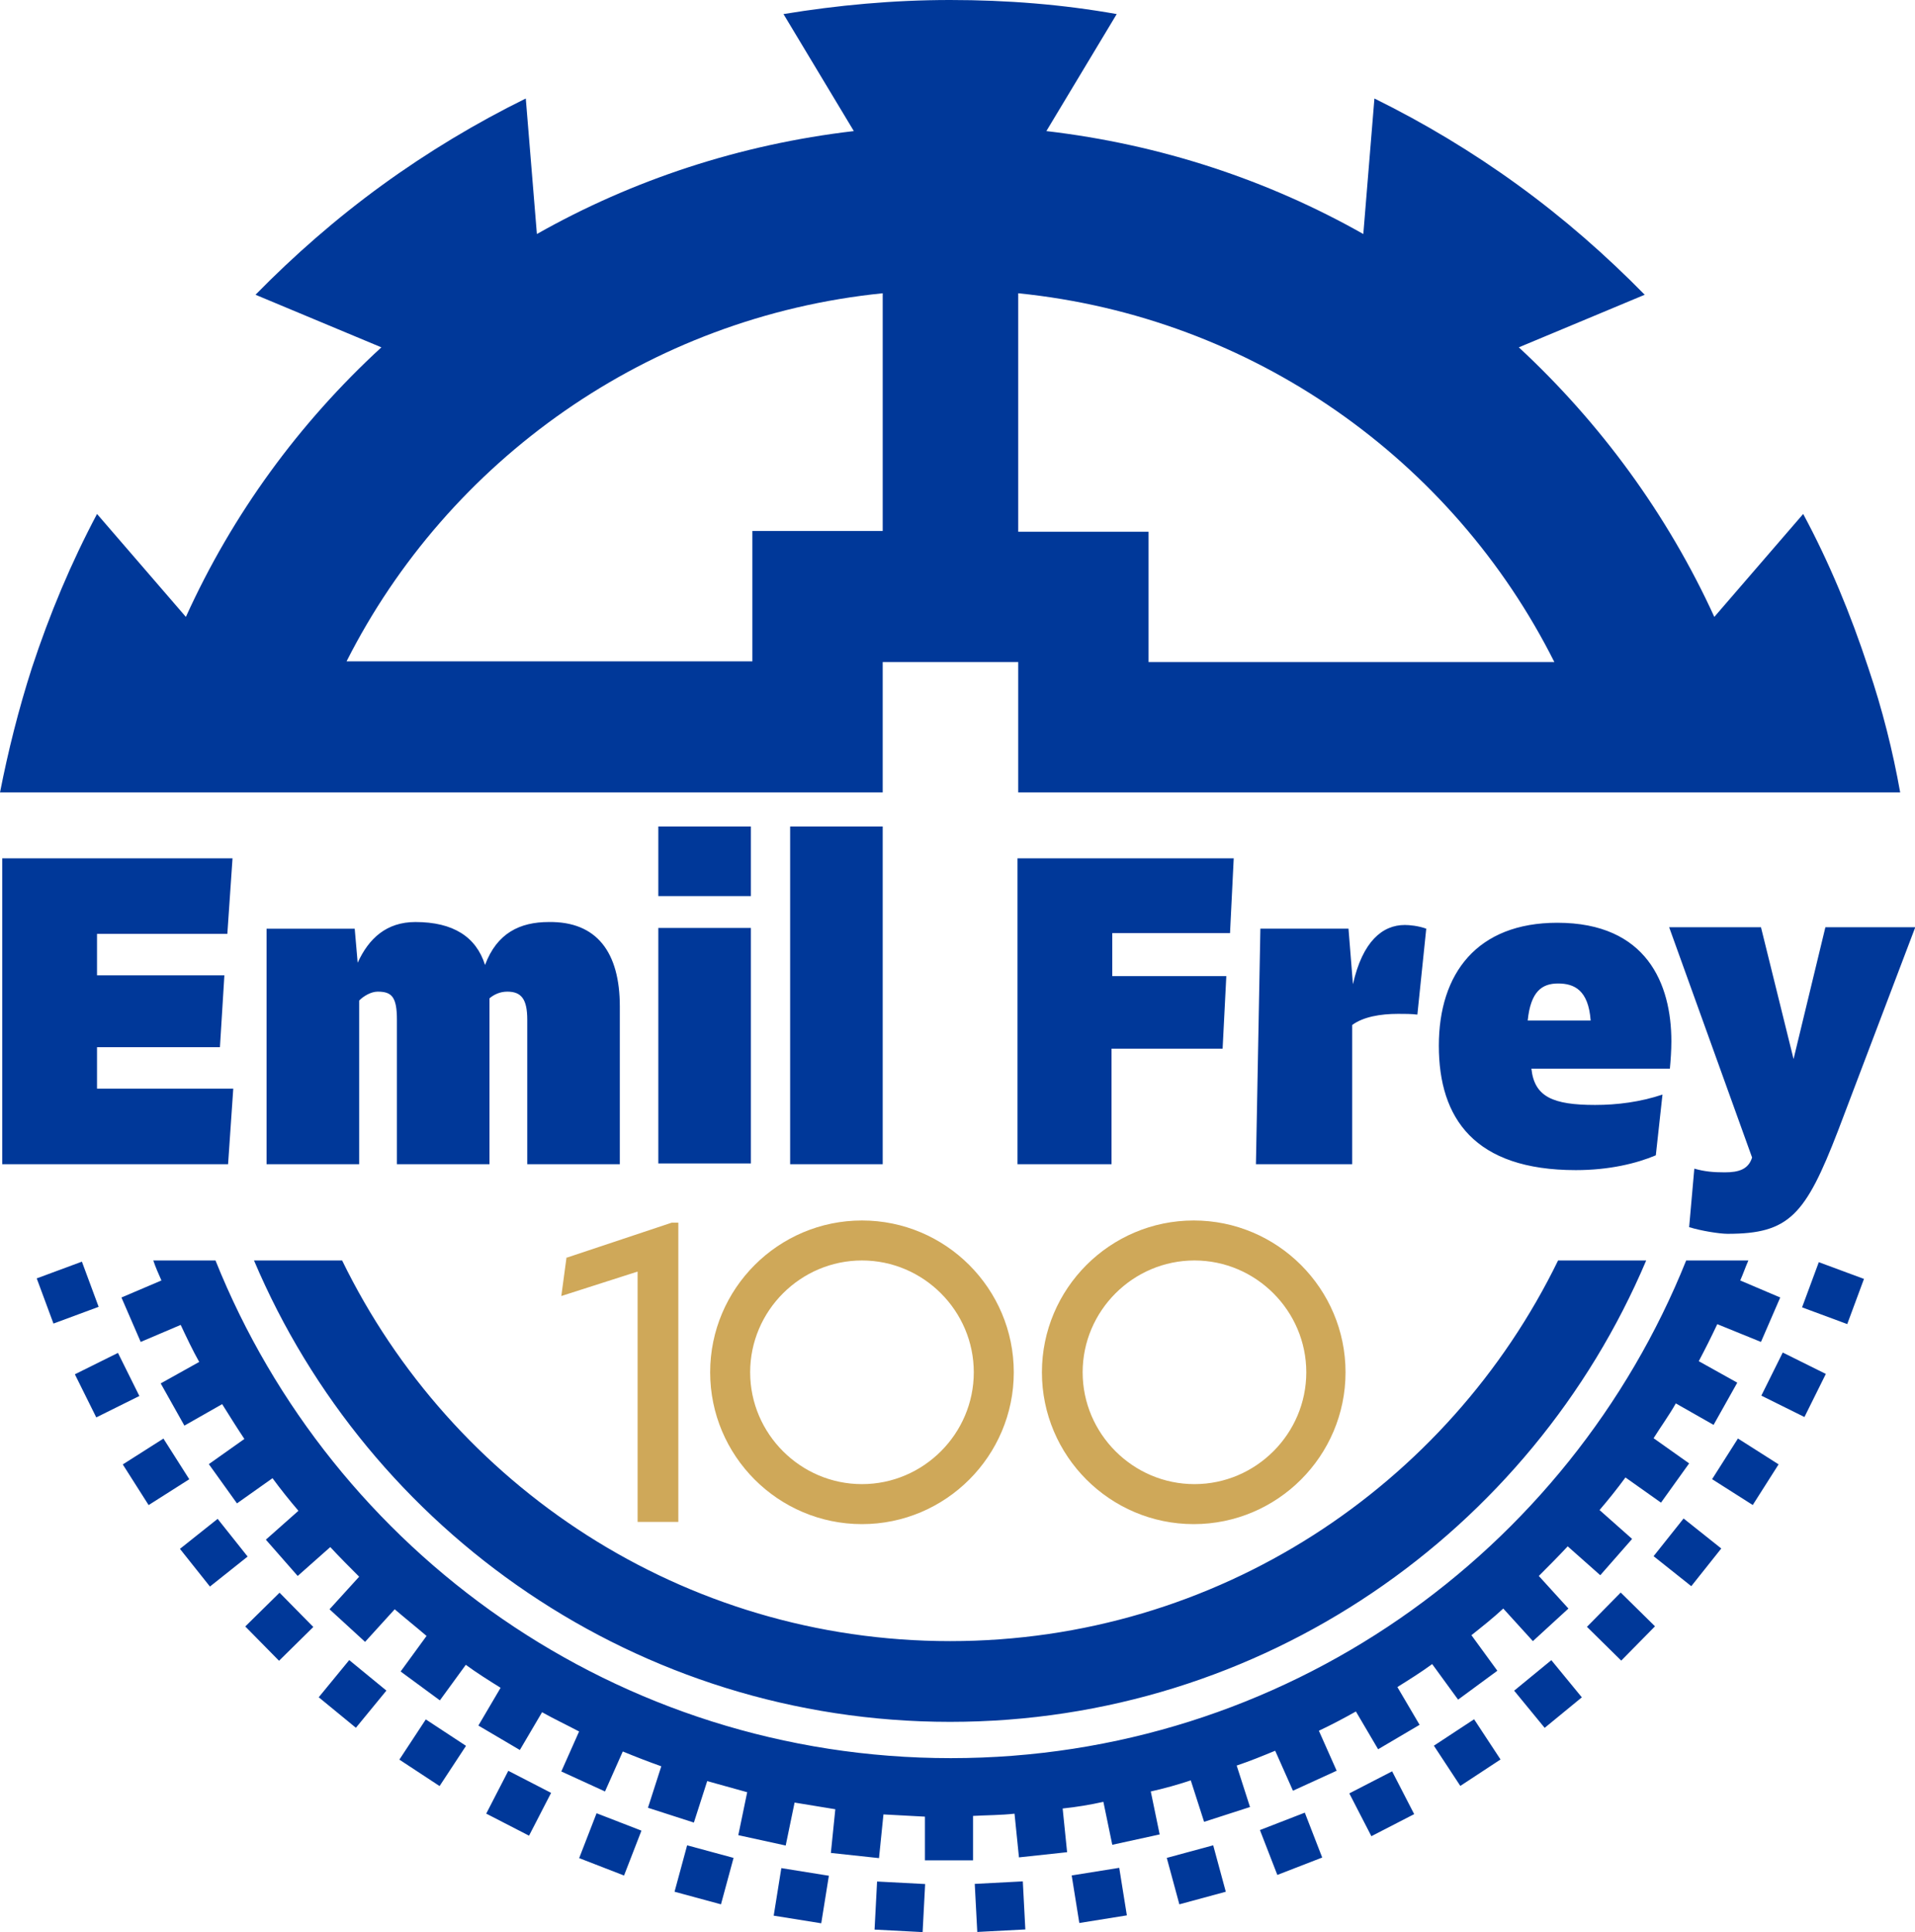 <svg xmlns:xlink="http://www.w3.org/1999/xlink" xmlns="http://www.w3.org/2000/svg" id="a" viewBox="0 0 258.6 260.9" class="lg:w-52 lg:h-52 w-40 h-40 fill-brand" width="258.6" height="260.9"><path d="M76.6,169.8h-.1l-.7,5.2,10.3-3.3v33.8h5.5v-40.4h-.9l-14.1,4.7ZM116.4,164.8c-11.3,0-20.5,9.2-20.5,20.5s9.2,20.5,20.5,20.5,20.5-9.2,20.5-20.5-9.2-20.5-20.5-20.5ZM131.5,185.3c0,8.3-6.8,15.1-15.1,15.1s-15.1-6.8-15.1-15.1,6.8-15.1,15.1-15.1c8.3,0,15.1,6.8,15.1,15.1ZM161.2,164.8c-11.3,0-20.5,9.2-20.5,20.5s9.2,20.5,20.5,20.5,20.5-9.2,20.5-20.5-9.2-20.5-20.5-20.5ZM176.4,185.3c0,8.3-6.8,15.1-15.1,15.1s-15.1-6.8-15.1-15.1,6.8-15.1,15.1-15.1,15.1,6.8,15.1,15.1Z" style="" fill="#CFA859" stroke-width="0px"></path><path d="M118.1,260.55l.34-6.49,6.49.34-.34,6.49-6.49-.34ZM104.48,258.67l1.03-6.42,6.42,1.03-1.03,6.42-6.42-1.03ZM91.09,255.44l1.7-6.27,6.27,1.7-1.7,6.27-6.27-1.7ZM78.21,250.9l2.35-6.06,6.06,2.35-2.35,6.06-6.06-2.35ZM65.66,244.89l2.98-5.78,5.78,2.98-2.98,5.78-5.78-2.98ZM53.93,237.6l3.57-5.43,5.43,3.57-3.57,5.43-5.43-3.57ZM43.04,229.18l4.12-5.02,5.02,4.12-4.12,5.02-5.02-4.12ZM33.12,219.62l4.63-4.56,4.56,4.63-4.63,4.56-4.56-4.63ZM24.3,209.14l5.09-4.05,4.05,5.09-5.09,4.05-4.05-5.09ZM16.58,197.74l5.49-3.49,3.49,5.49-5.49,3.49-3.49-5.49ZM10.11,185.57l5.82-2.89,2.89,5.82-5.82,2.89-2.89-5.82ZM4.96,172.62l6.1-2.26,2.26,6.1-6.1,2.26-2.26-6.1ZM131.63,254.38l6.49-.34.34,6.49-6.49.34-.34-6.49ZM144.72,253.24l6.42-1.03,1.03,6.42-6.42,1.03-1.03-6.42ZM157.56,250.87l6.27-1.7,1.7,6.27-6.27,1.7-1.7-6.27ZM170.14,247.11l6.06-2.35,2.35,6.06-6.06,2.35-2.35-6.06ZM182.21,242.16l5.78-2.98,2.98,5.78-5.78,2.98-2.98-5.78ZM193.63,235.72l5.43-3.57,3.57,5.43-5.43,3.57-3.57-5.43ZM204.47,228.29l5.02-4.12,4.12,5.02-5.02,4.12-4.12-5.02ZM214.3,219.67l4.56-4.63,4.63,4.56-4.56,4.63-4.63-4.56ZM223.3,210.13l4.05-5.09,5.09,4.05-4.05,5.09-5.09-4.05ZM231.2,199.73l3.49-5.49,5.49,3.49-3.49,5.49-5.49-3.49ZM237.85,188.45l2.89-5.82,5.82,2.89-2.89,5.82-5.82-2.89ZM243.35,176.53l2.26-6.1,6.1,2.26-2.26,6.1-6.1-2.26ZM237.8,181.2l2.6-6-5.4-2.3c.4-.9.7-1.8,1.1-2.7h-8.4c-15.8,39.4-54.3,67.2-99.3,67.2s-83.5-27.8-99.3-67.2h-8.4c.3.9.7,1.8,1.1,2.7l-5.4,2.3,2.6,6,5.4-2.3c.8,1.7,1.6,3.4,2.5,5l-5.2,2.9,3.2,5.7,5.1-2.9c1,1.6,2,3.2,3,4.7l-4.8,3.4,3.8,5.3,4.8-3.4c1.1,1.5,2.3,3,3.5,4.4l-4.4,3.9,4.3,4.9,4.4-3.9c1.3,1.4,2.6,2.7,3.9,4l-4,4.4,4.8,4.4,4-4.4c1.4,1.2,2.9,2.4,4.3,3.6l-3.5,4.8,5.3,3.9,3.5-4.8c1.5,1.1,3.1,2.1,4.7,3.1l-3,5.1,5.6,3.3,3-5.1c1.6.9,3.3,1.7,5,2.6l-2.4,5.4,5.9,2.7,2.4-5.4c1.7.7,3.5,1.4,5.2,2l-1.8,5.6,6.2,2,1.8-5.6c1.8.5,3.6,1,5.4,1.5l-1.2,5.8,6.4,1.4,1.2-5.8c1.8.3,3.7.6,5.5.9l-.6,5.9,6.5.7.6-5.9c1.9.1,3.7.2,5.6.3v5.9h6.5v-6c1.9-.1,3.8-.1,5.6-.3l.6,5.9,6.5-.7-.6-5.9c1.9-.2,3.7-.5,5.5-.9l1.2,5.8,6.4-1.4-1.2-5.8c1.8-.4,3.6-.9,5.4-1.5l1.8,5.6,6.2-2-1.8-5.6c1.8-.6,3.5-1.3,5.2-2l2.4,5.4,5.9-2.7-2.4-5.4c1.7-.8,3.4-1.7,5-2.6l3,5.1,5.6-3.3-3-5.1c1.6-1,3.2-2,4.7-3.1l3.5,4.8,5.3-3.9-3.5-4.8c1.5-1.2,2.9-2.3,4.3-3.6l4,4.4,4.8-4.4-4-4.4c1.3-1.3,2.6-2.6,3.9-4l4.4,3.9,4.3-4.9-4.4-3.9c1.2-1.4,2.4-2.9,3.5-4.4l4.8,3.4,3.8-5.3-4.8-3.4c1-1.6,2.1-3.1,3-4.7l5.1,2.9,3.2-5.7-5.2-2.9c.9-1.7,1.7-3.3,2.5-5l5.9,2.4ZM119.2,107v-17.6h18.3v17.6h119.1c-1-5.6-2.4-11.2-4.3-16.8-2.4-7.3-5.3-14.3-8.8-20.8l-12,13.9c-6.3-13.8-15.4-26.2-26.4-36.4h0l17-7.1c-5.2-5.3-10.9-10.3-17.1-14.8-6.2-4.5-12.7-8.4-19.4-11.7l-1.5,18.3c-12.9-7.3-27.4-12.1-42.8-13.9l9.5-15.8c-7.3-1.3-14.8-1.9-22.5-1.9s-15.2.7-22.5,1.9l9.5,15.8c-15.4,1.8-29.9,6.6-42.8,13.9l-1.5-18.3c-6.7,3.3-13.2,7.2-19.4,11.7s-11.9,9.5-17.1,14.8l17,7.1h0c-11.1,10.2-20.1,22.5-26.4,36.4l-12-13.9c-3.5,6.6-6.4,13.5-8.8,20.8-1.8,5.6-3.2,11.2-4.3,16.8h119.2ZM137.5,39.6c31.7,3.2,58.7,22.5,72.4,49.8h-54.8v-17.6h-17.6v-32.2ZM119.2,39.6v32.1h-17.6v17.6h-54.8c13.7-27.1,40.7-46.5,72.4-49.7ZM31.5,147l-.7,10.2H.3v-41.3h31.1l-.7,10.2H13.1v5.6h17.2l-.6,9.7H13.1v5.6h18.4ZM83.7,135.9v21.3h-12.5v-19.5c0-2.8-.8-3.8-2.7-3.8-1,0-1.8.4-2.4.9v22.4h-12.5v-19.5c0-3.1-.7-3.8-2.6-3.8-.9,0-1.9.6-2.5,1.2v22.1h-12.5v-31.8h11.9l.4,4.6c1.5-3.3,3.9-5.5,7.8-5.5,5.1,0,8.2,2,9.4,5.8,1.6-4.3,4.7-5.8,8.6-5.8,6.5-.1,9.6,4.1,9.6,11.4M88.9,111.6h12.5v9.4h-12.5v-9.4ZM88.9,125.3h12.5v31.8h-12.5v-31.8ZM106.7,111.6h12.5v45.6h-12.5v-45.6ZM150.2,126v5.8h15.4l-.5,9.8h-15v15.6h-12.7v-41.3h29.2l-.5,10.1h-15.9ZM192.6,125.4l-1.2,11.6c-.8-.1-1.7-.1-2.6-.1-2.4,0-4.7.4-6.2,1.5v18.8h-13l.6-31.8h11.9l.6,7.5c1.3-5.8,4-8,7-8,.6,0,1.8.1,2.9.5M225.5,144.3h-18.7c.4,3.8,2.9,4.9,8.6,4.9,3,0,6.1-.4,9.1-1.4l-.9,8.2c-2.6,1.1-6.3,2-10.8,2-13.7,0-18.5-7-18.5-16.8s5.2-16.6,16-16.6c12.1,0,15.4,8.3,15.4,16,0,1.3-.1,2.6-.2,3.7M206.3,137.8h8.5c-.3-4.1-2.2-5-4.4-5s-3.7,1.1-4.1,5M258.6,125.3l-10.4,27.4c-4.4,11.4-6.6,13.9-14.9,13.9-1.1,0-3.6-.4-5.2-.9l.7-7.9c1.4.4,2.6.5,4.1.5,1.9,0,3.2-.4,3.7-2l-11.2-31.1h12.4l4.4,17.8,4.3-17.8h12.1v.1ZM210.4,170.2c-14.8,30.4-46,51.4-82.1,51.4s-67.3-21-82.1-51.4h-11.9c15.5,36.6,51.8,62.3,94,62.3s78.5-25.7,94-62.3h-11.9Z" style="" fill="#003899" stroke-width="0px"></path></svg>